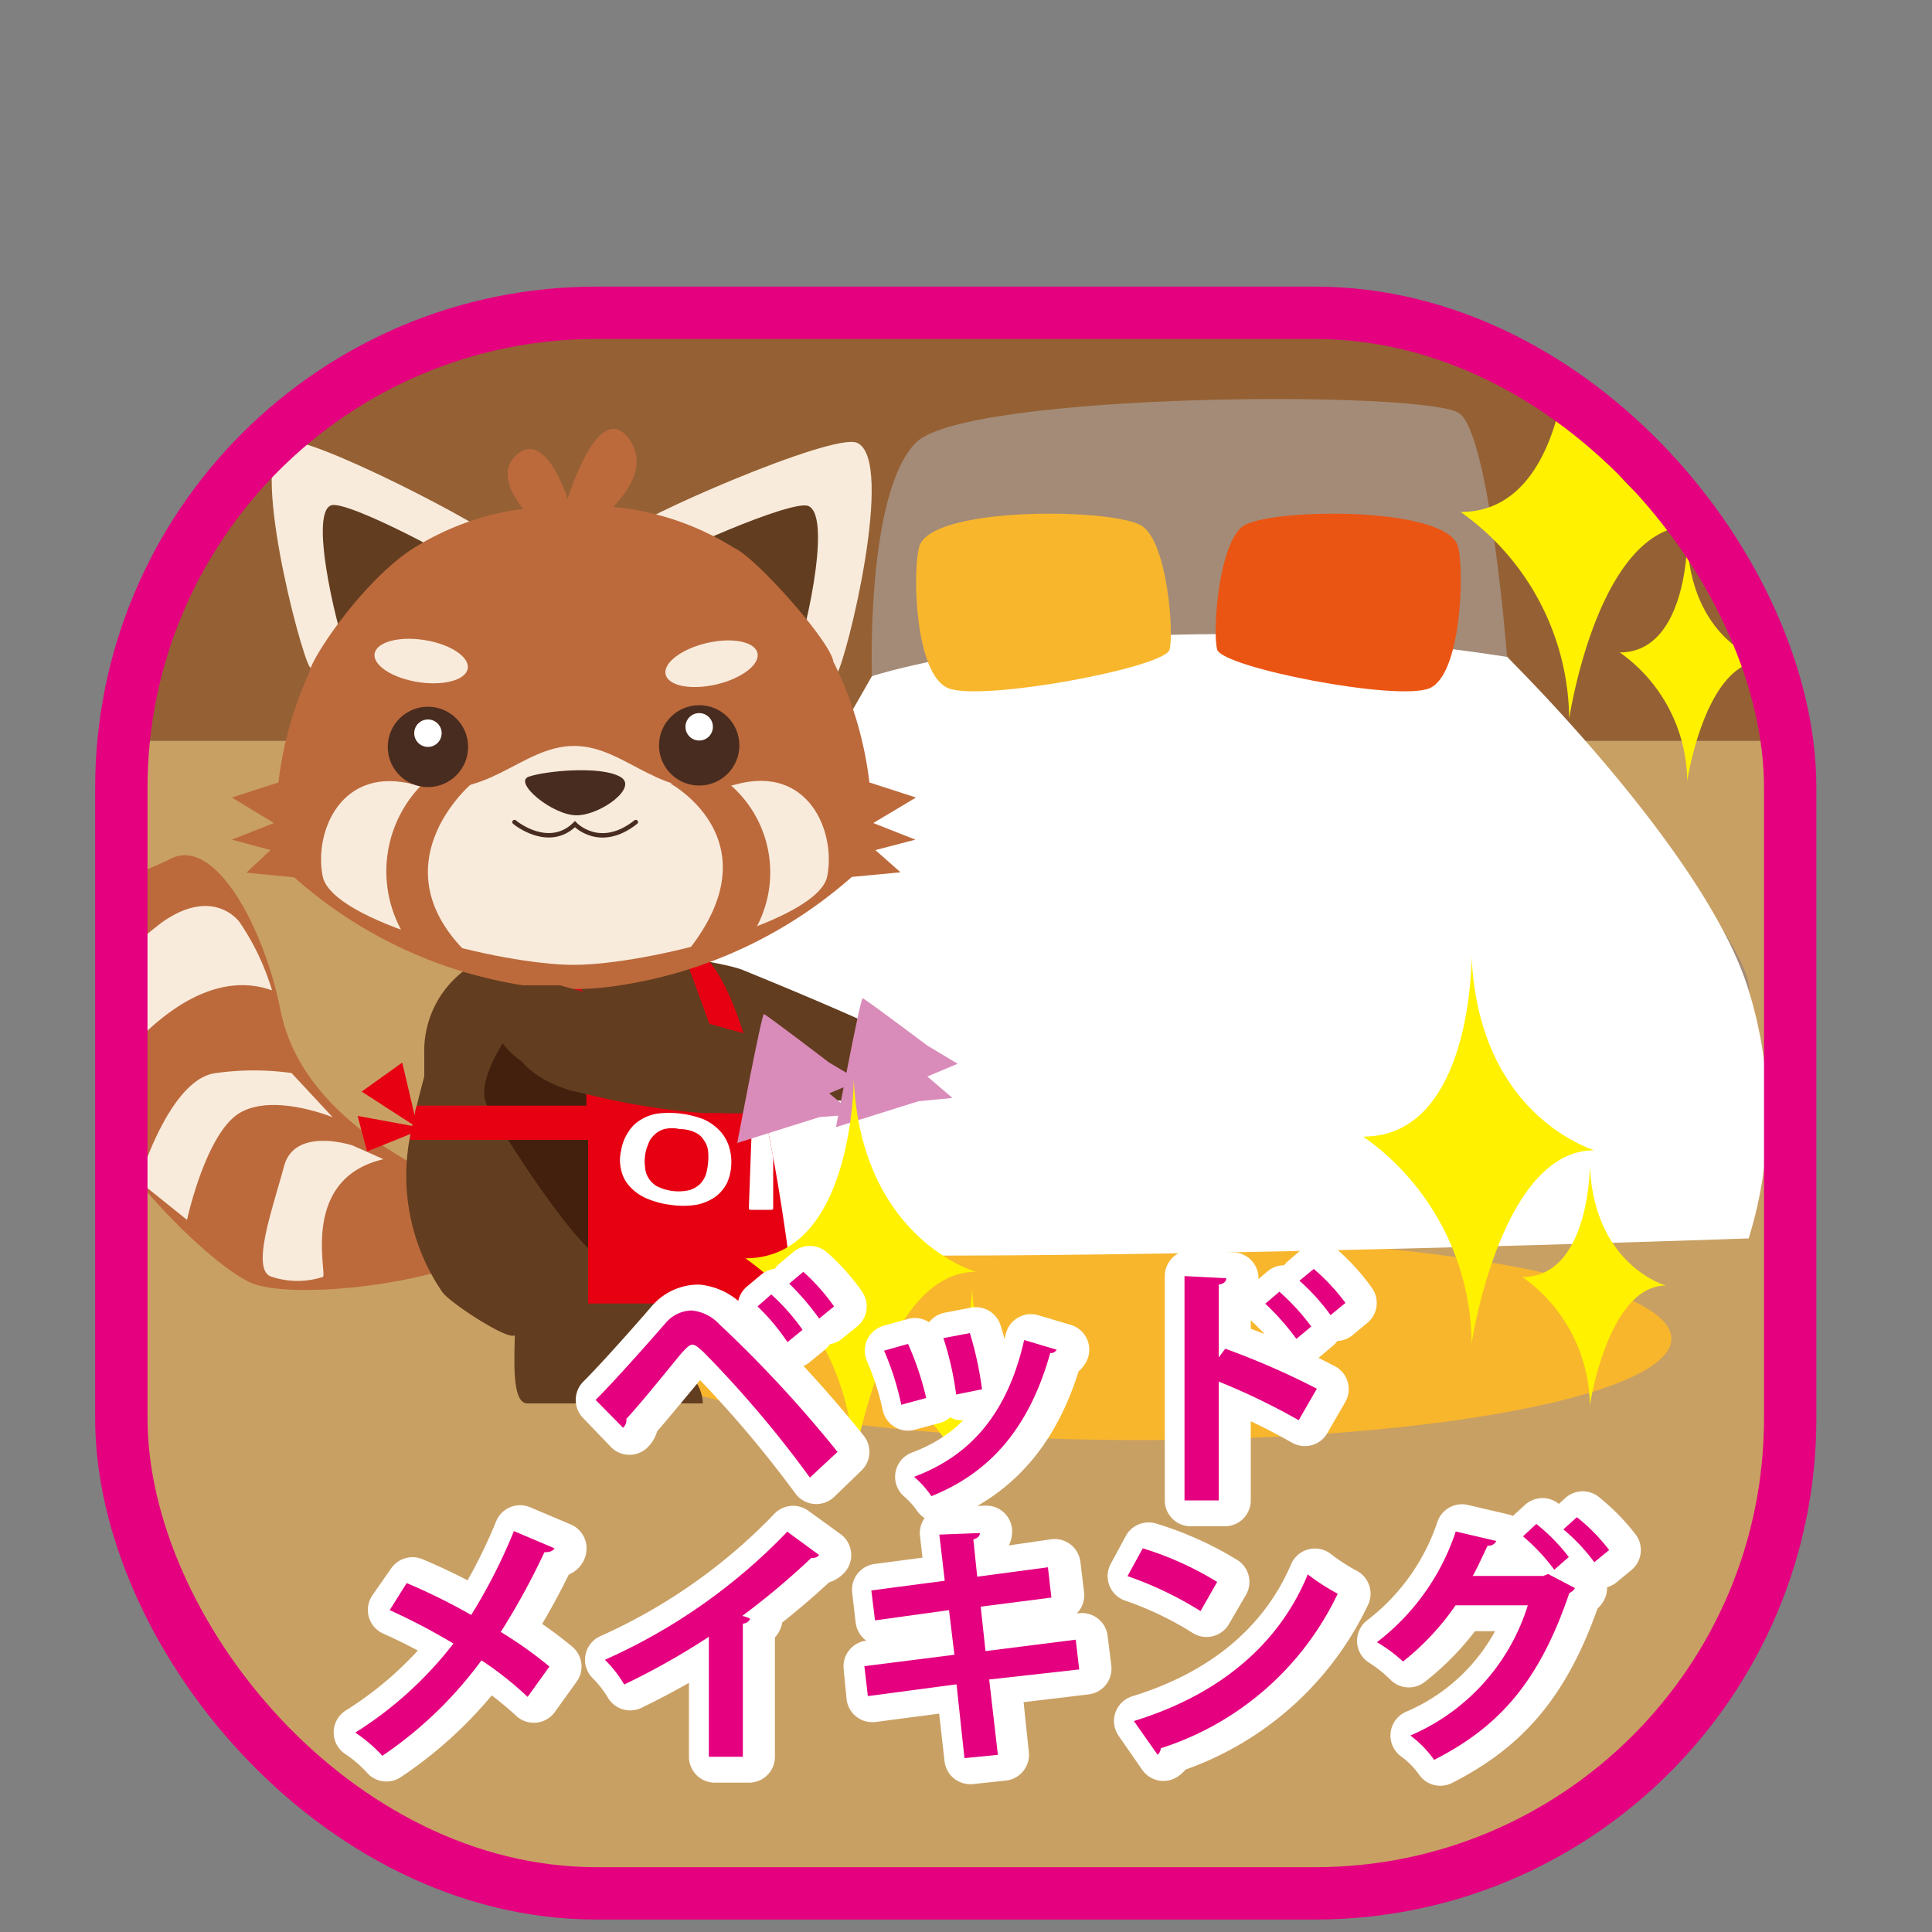 <svg id="レイヤー_1" data-name="レイヤー 1" xmlns="http://www.w3.org/2000/svg" xmlns:xlink="http://www.w3.org/1999/xlink" viewBox="0 0 100 100"><rect x="0" y="0" width="100" height="100" fill="#808080" stroke="none"/><defs><style>.cls-1,.cls-16,.cls-19{fill:none;}.cls-2{clip-path:url(#clip-path);}.cls-3{fill:#c9a063;}.cls-4{fill:#956134;}.cls-5{fill:#a48b78;}.cls-6{fill:#f8b62d;}.cls-7{fill:#fff;}.cls-8{fill:#ea5514;}.cls-9{fill:#bc6a3c;}.cls-10{fill:#f9ebdc;}.cls-11{fill:#633d1f;}.cls-12{fill:#42200d;}.cls-13{fill:#d98cb9;}.cls-14{fill:#e60012;}.cls-15{fill:#482c1f;}.cls-16{stroke:#482c1f;stroke-linecap:round;stroke-width:0.23px;}.cls-16,.cls-19{stroke-miterlimit:10;}.cls-17{clip-path:url(#clip-path-2);}.cls-18{fill:#fff100;}.cls-19{stroke:#e4007f;stroke-width:2.71px;}.cls-20,.cls-21{fill:#e4007f;}.cls-20{stroke:#fff;stroke-linejoin:round;stroke-width:2.68px;}</style><clipPath id="clip-path"><rect class="cls-1" x="7.33" y="16.19" width="86.38" height="81.81" rx="24.59"/></clipPath><clipPath id="clip-path-2"><path class="cls-1" d="M18.51,57.76l2.84.52V58.2l-2.63-1.7L20.82,55l.64,2.73a2,2,0,0,1,.11-.5h8.78v-.45s-.22-6.24-5.3-7.21c0,0,3.87,0,3.92.26s2.45,2.48,3.3,5.22h5.2l-2-5.47,1.26.21c2.31,2.77,3.68,12,4.18,15.88a1.55,1.55,0,0,1-1.27,1.8l-.2,0h-9V59H21.21l.05-.31L19,59.6Z"/></clipPath></defs><g id="レイヤー_2" data-name="レイヤー 2"><g id="レイアウト"><g class="cls-2"><rect class="cls-3" x="0.19" y="38.34" width="96.37" height="61.37"/><rect class="cls-4" x="0.19" y="14.86" width="96.37" height="23.48"/><path class="cls-5" d="M45.13,35s-.32-9.5,2.29-12.1S74,20.18,75.56,21.41,78,33.94,78,33.94,90.54,48.1,90.54,51.2V64H35.47S34.63,53,36.72,49.71,45.13,35,45.13,35Z"/><ellipse class="cls-6" cx="59.01" cy="69.29" rx="27.5" ry="5.25"/><path class="cls-7" d="M45.13,35S57.8,30.86,78,34c0,0,10.35,10.15,12.51,17.26a21.62,21.62,0,0,1,0,12.84s-56.5,2-57.63,0,3.81-14.33,3.81-14.33Z"/><path class="cls-6" d="M47.58,28.3c.58-2.15,10.29-2,11.57-1.05s1.61,5.44,1.39,6.37-9.73,2.71-11.46,2S47.22,29.57,47.58,28.3Z"/><path class="cls-8" d="M75.47,28.3c-.56-2.15-9.92-2-11.16-1.05S62.75,32.69,63,33.62s9.36,2.71,11,2S75.8,29.57,75.47,28.3Z"/><path class="cls-9" d="M31.51,54.66s-7.32,7.17-10,5.67-6.2-4-7-8.08-3.33-9-5.68-7.8-5,1.26-5.84,7,7.75,14.13,10.13,15,10.49-.08,13.13-2.2,4-3,4.56-4S31.51,54.66,31.51,54.66Z"/><path class="cls-10" d="M14.08,51.26a12.74,12.74,0,0,0-1.68-3.53s-1.32-1.88-4,0a18.33,18.33,0,0,0-4.81,5.41,35.62,35.62,0,0,0,1.22,3.61S9.22,49.53,14.08,51.26Z"/><path class="cls-10" d="M9.68,63.14l-2.49-2s1.57-5.33,4-5.6a14.15,14.15,0,0,1,3.9,0l2.13,2.29s-3.07-1.27-4.82-.22S9.68,63.14,9.68,63.14Z"/><path class="cls-10" d="M19.85,60l-1.6-.71s-3-1-3.55,1.08-1.78,5.42-.62,5.72a4.25,4.25,0,0,0,2.64,0C16.92,65.83,15.54,61,19.85,60Z"/><path class="cls-11" d="M26.59,69.13a21.82,21.82,0,0,1,3.43,0h0c.5.15,5,.75,6.81-.82,2.16-1.93,1.91-10.2,1.71-12.17a.33.33,0,0,1,.33-.32h.05a17,17,0,0,0,5,1.19c2.14.12,2.76-.29,2.93-.5a.31.31,0,0,1,.23-.12h1.07c.13,0-.23-.36-.53-.67a.34.34,0,0,1,0-.5.29.29,0,0,1,.15-.09h0a.36.36,0,0,0,.21-.45.38.38,0,0,0-.15-.18l-.08,0-.52-.3a.17.17,0,0,1-.06-.06c-.59-.64-8.74-3.94-8.74-3.94-1.3-.52-8.17-1.39-8.76-1.47h-.07c-.27,0-1.82.27-3.48.56a5.21,5.21,0,0,0-4.16,5.26v1.16s-.2.74-.4,1.58c-.12.52-.26,1.14-.39,1.83a10.65,10.65,0,0,0,1.72,7.75C23.27,67.42,26.13,69.28,26.59,69.13Z"/><path class="cls-12" d="M29.72,56.49s-3.1-.69-3.35-3c0,0-1.85,2.48-1.15,3.74s4.86,7.91,6.29,8.11-.75-8.63-.75-8.63Z"/><path class="cls-13" d="M48,54.12l1.57.94L48,55.72l1.3,1.11L47.54,57l-4.27,1.34s1.26-6.69,1.38-6.67S48,54.12,48,54.12Z"/><path class="cls-11" d="M26.65,68.72c0,1.38-.22,3.86.62,3.92h9.11C36.31,70.48,33,69.35,31,68.92l.14-.2Z"/><path class="cls-14" d="M18.51,57.76l2.84.52V58.2l-2.63-1.7L20.82,55l.64,2.73a2,2,0,0,1,.11-.5h8.78v-.45s-.22-6.24-5.3-7.21c0,0,3.87,0,3.92.26s2.45,2.48,3.3,5.22h5.2l-2-5.47,1.26.21c2.31,2.77,3.68,12,4.18,15.88a1.55,1.55,0,0,1-1.27,1.8l-.2,0h-9V59H21.21l.05-.31L19,59.6Z"/><path class="cls-10" d="M44.36,22.92c2,.87-.53,11.2-1.06,12s-11.44-6.61-11-7.31S43.11,22.37,44.36,22.92Z"/><path class="cls-11" d="M41.84,26.19c1.32.57-.35,7.4-.7,7.92s-7.56-4.37-7.22-4.83S41,25.83,41.84,26.19Z"/><path class="cls-10" d="M14.7,22.83c-1.83.71.81,10.88,1.33,11.69s10.42-5.65,10-6.36S15.85,22.38,14.7,22.83Z"/><path class="cls-11" d="M17.13,26.16c-1.21.47.53,7.2.87,7.73s6.89-3.74,6.59-4.2S17.92,25.83,17.13,26.16Z"/><path class="cls-9" d="M45.2,42.6l2.21-1.32L45,40.5a19,19,0,0,0-1.87-6.26c-.11-1-4-5.39-5.13-5.88a14.37,14.37,0,0,0-5.85-2.08h0l-.74-.05h-.09l-1-.06H29a18.11,18.11,0,0,0-1.9.12v.05a13.94,13.94,0,0,0-5.64,2C18.92,29.91,16.12,34,16,34.83a19.15,19.15,0,0,0-1.59,5.67L12,41.28l2.18,1.32L12,43.46,14,44l-1.25,1.17,2.48.24A23.22,23.22,0,0,0,27.07,51h0a12.73,12.73,0,0,0,2.54.19A14.56,14.56,0,0,0,32.09,51a23.46,23.46,0,0,0,12-5.61l2.52-.24L45.31,44l2.07-.54Z"/><path class="cls-10" d="M38.06,40.61c-3.79,1.06-5.56-2-8.34-2s-4.54,3-8.28,2S16.24,43,16.7,45.35s9.22,4.59,13,4.59,12.67-2.26,13.12-4.59S41.83,39.56,38.06,40.61Z"/><path class="cls-9" d="M24.37,40.6s-5,4.26,0,8.92l-3.5-1.2a6.38,6.38,0,0,1,1.28-8Z"/><path class="cls-9" d="M34.69,40.55s5.55,3,.8,8.81l3.45-1a6,6,0,0,0-1.56-8.07Z"/><path class="cls-1" d="M38,40.61c-3.78,1.06-5.56-2-8.34-2s-4.53,3-8.28,2-5.2,2.41-4.75,4.74,9.23,4.59,13,4.59,12.67-2.26,13.12-4.59S41.77,39.56,38,40.61Z"/><path class="cls-15" d="M32.09,40.2c1,.53-1,2-2.25,2s-3.3-1.71-2.47-2S31.05,39.62,32.09,40.2Z"/><circle class="cls-15" cx="22.15" cy="38.66" r="2.08"/><circle class="cls-15" cx="36.19" cy="38.58" r="2.08"/><ellipse class="cls-10" cx="21.8" cy="34.21" rx="1.1" ry="2.44" transform="translate(-15.41 50.37) rotate(-80.96)"/><ellipse class="cls-10" cx="36.83" cy="34.36" rx="2.44" ry="1.1" transform="translate(-6.86 9.29) rotate(-13.17)"/><circle class="cls-7" cx="22.15" cy="37.95" r="0.71"/><circle class="cls-7" cx="36.19" cy="37.62" r="0.71"/><path class="cls-16" d="M26.63,42.55c.05.05,1.77,1.44,3.13.11,0,0,1.28,1.37,3.15-.11"/><path class="cls-9" d="M29.31,28.16s4.92-2.88,3.32-5.33-3.25,3-3.25,3-1.09-3.52-2.57-2.35.57,3.2.57,3.2"/><g class="cls-17"><path class="cls-7" d="M37.85,60.3a2.53,2.53,0,0,1-.22.93,2.14,2.14,0,0,1-.59.71,2.6,2.6,0,0,1-1,.42,4.37,4.37,0,0,1-1.35,0A4.49,4.49,0,0,1,33.4,62a2.51,2.51,0,0,1-.84-.63,1.77,1.77,0,0,1-.41-.82,2.11,2.11,0,0,1,0-1,2.34,2.34,0,0,1,.33-.89A1.87,1.87,0,0,1,33.1,58a2.36,2.36,0,0,1,.92-.36,5,5,0,0,1,2.41.3,2.65,2.65,0,0,1,.81.57,2.11,2.11,0,0,1,.47.77A2.63,2.63,0,0,1,37.85,60.3Zm-2.67-1.86a1.76,1.76,0,0,0-.79,0,1.13,1.13,0,0,0-.52.3,1.08,1.08,0,0,0-.32.49,1.92,1.92,0,0,0-.16.58,2.08,2.08,0,0,0,0,.61,1.16,1.16,0,0,0,.18.56,1.24,1.24,0,0,0,.45.43,2.52,2.52,0,0,0,1.67.19,1.4,1.4,0,0,0,.55-.32,1.42,1.42,0,0,0,.3-.5,3.16,3.16,0,0,0,.11-.6,3,3,0,0,0,0-.6,1.09,1.09,0,0,0-.21-.55,1,1,0,0,0-.45-.41A1.88,1.88,0,0,0,35.18,58.44Z"/><path class="cls-7" d="M38.92,58.15c0-.07,0-.1.14-.1H40a.08.08,0,0,1,.09,0,33.77,33.77,0,0,0,2.32,3h0c0-1.21-.07-1.81-.12-3,0-.07,0-.1.12-.11h.86c.09,0,.12,0,.14.09.11,1.76.16,2.64.27,4.4,0,.06,0,.09-.13.1H42.41c-1-1.2-1.49-1.81-2.39-3h0v3c0,.06,0,.09-.13.09h-1c-.08,0-.13,0-.13-.1Z"/><path class="cls-7" d="M46,59.59c.94-.11,1.41-.18,2.34-.34.09,0,.13,0,.14.08l.09.48c0,.06,0,.1-.12.11-1,.16-1.41.23-2.36.34l.16,1.36c1-.12,1.57-.2,2.61-.38.09,0,.14,0,.15.08l.09.51q0,.09-.12.12c-1.5.25-2.26.35-3.77.5-.09,0-.13,0-.14-.08L44.64,58c0-.07,0-.1.11-.11,1.37-.13,2.06-.22,3.42-.46.09,0,.13,0,.14.08l.09.51c0,.06,0,.1-.11.12-1,.16-1.46.24-2.44.35C45.92,58.92,45.92,59.14,46,59.59Z"/></g><path class="cls-11" d="M29,51H27c-1.85,1.15-1.8,2.66,0,3.94.23.17,2.7,1.51,2.7,1.52a36.19,36.19,0,0,0,6.68,1.15h.67c3.13.11,4-.3,4.28-.51a.48.48,0,0,1,.34-.11h1.55c.19,0-.32-.37-.78-.68-.27-.18-.17-.51.19-.58s.34-.19.34-.33a.3.3,0,0,0-.24-.3l-.12-.05-.76-.3-.09-.06a24.83,24.83,0,0,0-4.12-1.44C34.63,52.39,30.33,51.41,29,51Z"/><path class="cls-13" d="M42.92,55l1.57.93-1.57.66,1.3,1.09-1.8.14-4.26,1.34s1.26-6.69,1.38-6.67S42.92,55,42.92,55Z"/><path class="cls-18" d="M81.22,17.2s0,9.3-5.62,9.3a13.23,13.23,0,0,1,5.62,10.71s1.48-10,6.33-10C87.55,27.2,81.58,25.57,81.22,17.2Z"/><path class="cls-18" d="M87.33,28s0,5.77-3.49,5.77a8.25,8.25,0,0,1,3.49,6.66s.93-6.22,3.93-6.22C91.26,34.24,87.55,33.23,87.33,28Z"/><path class="cls-18" d="M76.17,49.5s.06,9.33-5.61,9.33a13.2,13.2,0,0,1,5.61,10.71s1.5-10,6.34-10C82.51,59.5,76.54,57.83,76.17,49.5Z"/><path class="cls-18" d="M82.29,60.32s0,5.78-3.49,5.78a8.25,8.25,0,0,1,3.49,6.65s.93-6.21,3.94-6.21C86.23,66.54,82.51,65.52,82.29,60.32Z"/><path class="cls-18" d="M44.19,55.83s0,9.3-5.61,9.3a13.18,13.18,0,0,1,5.61,10.7s1.5-10,6.33-10C50.52,65.83,44.56,64.15,44.19,55.83Z"/><path class="cls-18" d="M50.31,66.61s0,5.77-3.5,5.77A8.24,8.24,0,0,1,50.31,79s.91-6.21,3.93-6.21C54.24,72.83,50.52,71.83,50.31,66.61Z"/></g><rect class="cls-19" x="6.28" y="16.19" width="86.38" height="81.81" rx="24.59"/><path class="cls-20" d="M31.14,72.46c1-1,2.77-3,3.63-4a1.86,1.86,0,0,1,1.35-.63,2.29,2.29,0,0,1,1.41.7,63.07,63.07,0,0,1,6.13,6.62l-1.41,1.36a60.4,60.4,0,0,0-5.48-6.45c-.28-.25-.44-.4-.6-.4s-.3.16-.54.41c-.45.53-2.05,2.48-2.88,3.43a.6.6,0,0,1-.17.46ZM40.26,67a10.19,10.19,0,0,1,1.58,1.83l-.78.64a10.51,10.51,0,0,0-1.54-1.85Zm1.66-1.17a10.09,10.09,0,0,1,1.6,1.79l-.78.63a12.08,12.08,0,0,0-1.54-1.81Z"/><path class="cls-20" d="M47.35,69.56a14.4,14.4,0,0,1,.94,2.8L47,72.71a14.51,14.51,0,0,0-.9-2.8Zm7.69.3a.32.32,0,0,1-.33.17c-1.08,3.9-3.13,6.2-6.14,7.41a5.36,5.36,0,0,0-.9-1c2.83-1.06,4.81-3.16,5.69-7.08ZM50.51,69a16.77,16.77,0,0,1,.64,2.91l-1.34.27a18.15,18.15,0,0,0-.66-2.92Z"/><path class="cls-20" d="M67.54,73.51a35.83,35.83,0,0,0-4.14-2v6.15H61.63V66.05l2.17.11c0,.16-.12.29-.4.33v3.77l.32-.43a37.08,37.08,0,0,1,4.75,2.07Zm-1.07-6.68a10.91,10.91,0,0,1,1.66,1.8l-.76.64a12.77,12.77,0,0,0-1.62-1.82Zm1.82-1.18a10.26,10.26,0,0,1,1.63,1.79l-.76.63a10.51,10.51,0,0,0-1.62-1.78Z"/><path class="cls-20" d="M21.35,81.94a30.32,30.32,0,0,1,3.34,1.65,27.79,27.79,0,0,0,2.23-4.34l2.1.89c0,.13-.25.21-.51.2a35.39,35.39,0,0,1-2.28,4.13,20.28,20.28,0,0,1,2.53,1.79l-1.13,1.57a18,18,0,0,0-2.45-1.9A20.63,20.63,0,0,1,20,90.87a7.23,7.23,0,0,0-1.39-1.2,19.44,19.44,0,0,0,5.08-4.61,30.56,30.56,0,0,0-3.31-1.73Z"/><path class="cls-20" d="M42.72,80.49a.46.46,0,0,1-.42.15,39.35,39.35,0,0,1-3.57,3,1.69,1.69,0,0,1,.43.15.47.47,0,0,1-.39.25v6.89H37V84.72a40,40,0,0,1-4.38,2.47,6.58,6.58,0,0,0-1-1.28,30,30,0,0,0,9.43-6.63Z"/><path class="cls-20" d="M51.51,86.93l.41,3.9-1.7.18-.43-3.82-4.64.61L45,86.25l4.65-.59-.28-2.31-3.75.48-.18-1.55,3.79-.5-.28-2.43,2.1-.08c0,.13-.09.26-.34.33l.24,1.93L54.59,81l.19,1.57-3.68.47.27,2.3L56,84.83l.19,1.54Z"/><path class="cls-20" d="M59.45,80.14a16.7,16.7,0,0,1,3.88,1.74l-.88,1.51a18,18,0,0,0-3.78-1.81ZM59,89.08c4.46-1.37,7.52-4,9.06-7.59a11,11,0,0,0,1.54,1,15.25,15.25,0,0,1-9.16,8,.51.51,0,0,1-.22.35Z"/><path class="cls-20" d="M81.84,82.2a.79.79,0,0,1-.29.25c-1.55,4.55-3.61,6.92-7,8.64a5.3,5.3,0,0,0-1.24-1.26,10.8,10.8,0,0,0,6.09-6.74H75.66A13.1,13.1,0,0,1,72.92,86a7.58,7.58,0,0,0-1.34-1.07,12,12,0,0,0,4.09-5.73l2.1.49a.49.49,0,0,1-.43.24c-.22.48-.52,1.14-.76,1.57H80.2l.25-.1Zm-2-3.32a10.45,10.45,0,0,1,1.68,1.71l-.76.66a9.84,9.84,0,0,0-1.62-1.73Zm2.08-.35a10.33,10.33,0,0,1,1.67,1.7l-.76.63a11.71,11.71,0,0,0-1.6-1.7Z"/><path class="cls-21" d="M30.83,72.46c1-1,2.77-3,3.64-4a1.81,1.81,0,0,1,1.33-.63,2.24,2.24,0,0,1,1.42.7,64.08,64.08,0,0,1,6.13,6.62l-1.43,1.33A57.2,57.2,0,0,0,36.43,70c-.28-.25-.43-.4-.59-.4s-.3.16-.54.41c-.45.53-2,2.48-2.88,3.43a.54.54,0,0,1-.17.46ZM39.92,67a10.83,10.83,0,0,1,1.62,1.83l-.78.64a11,11,0,0,0-1.55-1.85Zm1.66-1.17a10.45,10.45,0,0,1,1.59,1.79l-.77.63a13.45,13.45,0,0,0-1.55-1.81Z"/><path class="cls-21" d="M47,69.56a15.36,15.36,0,0,1,.94,2.8l-1.29.35a14.48,14.48,0,0,0-.89-2.8Zm7.69.3a.32.32,0,0,1-.33.17c-1.09,3.9-3.13,6.2-6.15,7.41a5,5,0,0,0-.9-1c2.83-1.06,4.81-3.16,5.7-7.08ZM50.2,69a18,18,0,0,1,.63,2.91l-1.34.27a16,16,0,0,0-.66-2.92Z"/><path class="cls-21" d="M67.22,73.51a34.26,34.26,0,0,0-4.14-2v6.15H61.31V66.05l2.16.11c0,.16-.11.29-.39.33v3.77l.34-.45a39.77,39.77,0,0,1,4.74,2.07Zm-1-6.65a11.31,11.31,0,0,1,1.65,1.8l-.77.64a12.7,12.7,0,0,0-1.61-1.82ZM68,65.68a10.53,10.53,0,0,1,1.64,1.76l-.77.63a10.89,10.89,0,0,0-1.61-1.78Z"/><path class="cls-21" d="M21.05,81.94a31.22,31.22,0,0,1,3.34,1.65,28.57,28.57,0,0,0,2.21-4.34l2.1.89c-.06.13-.25.21-.52.2a36.77,36.77,0,0,1-2.26,4.13,21.27,21.27,0,0,1,2.52,1.79l-1.13,1.57a17.42,17.42,0,0,0-2.39-1.89,20.76,20.76,0,0,1-5.13,4.94,7.6,7.6,0,0,0-1.4-1.2,19.6,19.6,0,0,0,5.08-4.61,32.39,32.39,0,0,0-3.3-1.73Z"/><path class="cls-21" d="M42.4,80.49a.46.46,0,0,1-.41.15,39.35,39.35,0,0,1-3.57,3,1.34,1.34,0,0,1,.41.15.45.45,0,0,1-.38.25v6.89H36.69V84.72a37.59,37.59,0,0,1-4.38,2.47,6.22,6.22,0,0,0-1-1.28,29.88,29.88,0,0,0,9.44-6.63Z"/><path class="cls-21" d="M51.2,86.93l.45,3.9L49.92,91l-.41-3.82-4.59.61-.18-1.55,4.66-.59-.28-2.31-3.83.53-.19-1.55,3.8-.5-.28-2.39,2.1-.08c0,.13-.09.26-.34.33l.2,1.93,3.66-.49.18,1.57-3.66.47.25,2.3,4.67-.59.18,1.54Z"/><path class="cls-21" d="M59.15,80.14A16.74,16.74,0,0,1,63,81.88l-.86,1.51a18.49,18.49,0,0,0-3.78-1.81Zm-.46,8.94c4.46-1.37,7.53-4,9-7.59a11.06,11.06,0,0,0,1.55,1,15.28,15.28,0,0,1-9.16,8,.52.52,0,0,1-.16.34Z"/><path class="cls-21" d="M81.52,82.2a.55.55,0,0,1-.29.25c-1.54,4.55-3.61,6.92-7,8.64A5.61,5.61,0,0,0,73,89.83a10.81,10.81,0,0,0,6.08-6.74H75.34A13.33,13.33,0,0,1,72.62,86,7.75,7.75,0,0,0,71.27,85a11.92,11.92,0,0,0,4.08-5.73l2.1.49A.43.43,0,0,1,77,80c-.23.48-.53,1.14-.77,1.57h3.65l.25-.1Zm-2-3.32a9.71,9.71,0,0,1,1.68,1.71l-.75.66a10.22,10.22,0,0,0-1.62-1.73Zm2.1-.35a9.59,9.59,0,0,1,1.67,1.7l-.77.63a9.54,9.54,0,0,0-1.6-1.7Z"/></g></g></svg>